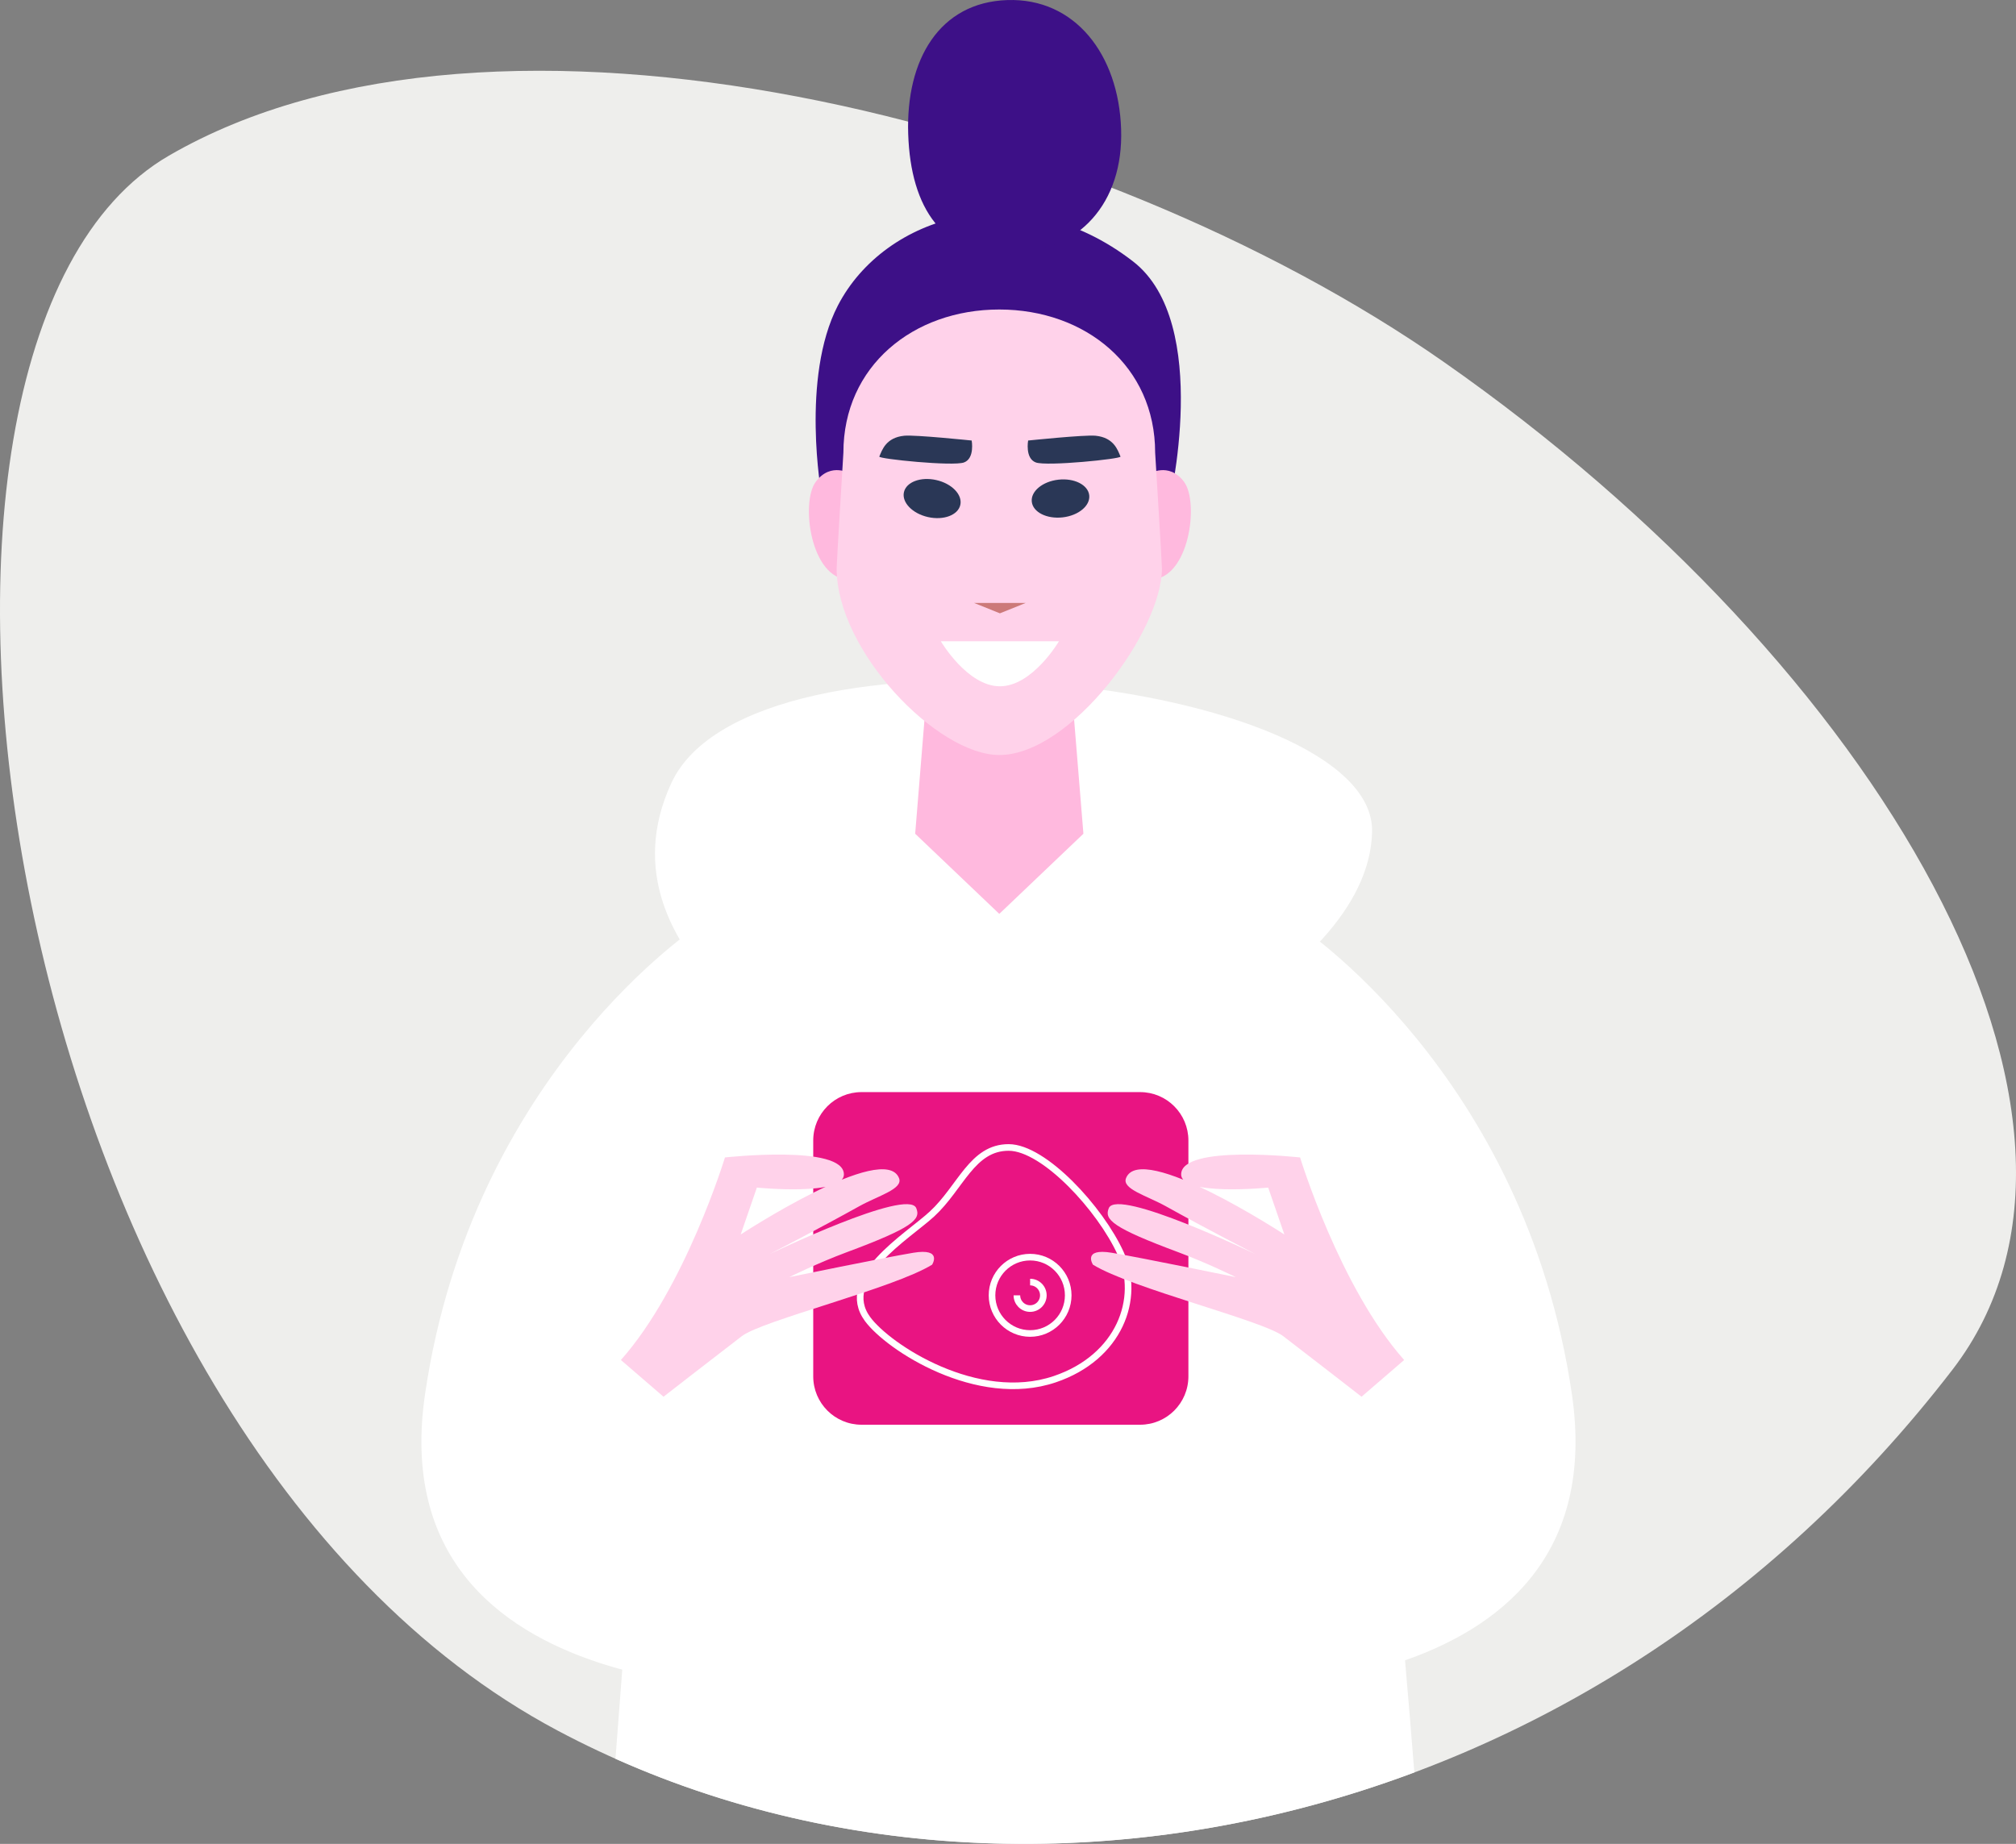 <svg width="305" height="279" viewBox="0 0 305 279" fill="none" xmlns="http://www.w3.org/2000/svg">
<rect x="0" y="0" width="305" height="279" fill="#808080" stroke="none"/>
<g clip-path="url(#clip0_2192_8438)">
<path d="M218.406 54.751C165.74 17.951 74.842 -5.039 25.546 23.556C-23.751 52.151 -0.4 216.79 84.355 261.849C149.197 296.321 240.028 279.179 295.378 207.258C324.538 169.367 284.135 100.677 218.406 54.751Z" fill="#EEEEEC"/>
<path d="M213.976 268.184C210.441 223.43 205.252 175.222 197.936 144.281C193.274 124.569 182.743 130.424 177.28 126.197C168.211 122.376 157.763 120.6 145.744 121.348C131.603 122.228 113.327 117.557 104.211 144.31C101.012 166.388 96.773 217.34 93.115 266.117C129.793 282.478 173.436 283.341 213.976 268.184Z" fill="white"/>
<path d="M105.933 139.866C105.933 139.866 71.426 162.241 64.3 210.98C57.173 259.72 122.207 255.608 122.207 255.608L105.933 139.866Z" fill="white"/>
<path d="M196.181 139.866C196.181 139.866 230.687 162.241 237.814 210.98C244.941 259.72 179.906 255.608 179.906 255.608L196.181 139.866Z" fill="white"/>
<path d="M126.402 162.663C126.402 162.663 89.336 144.923 101.568 118.482C113.8 92.043 208.165 102.548 207.583 125.894C207.001 149.239 161.566 165.787 161.566 165.787L126.402 162.663Z" fill="white"/>
<path d="M124.289 74.845C124.289 74.845 121.108 57.17 126.754 46.245C133.856 32.505 154.335 26.345 171.414 39.553C183.487 48.89 176.811 76.597 176.811 76.597L141.182 61.42L124.289 74.845Z" fill="#3D1087"/>
<path d="M163.909 126.153L151.183 138.278L138.457 126.153L140.697 98.688H161.671L163.909 126.153Z" fill="#FFB9DE"/>
<path d="M128.759 71.737C128.759 71.737 125.747 69.787 123.418 72.899C121.088 76.01 122.639 87.683 128.465 87.683C134.29 87.684 128.759 71.737 128.759 71.737Z" fill="#FFB9DE"/>
<path d="M173.788 71.737C173.788 71.737 176.799 69.787 179.131 72.899C181.461 76.01 179.909 87.683 174.085 87.683C168.259 87.684 173.788 71.737 173.788 71.737Z" fill="#FFB9DE"/>
<path d="M174.762 68.495C174.762 55.403 164.208 46.831 151.182 46.831C138.157 46.831 127.597 55.403 127.597 68.495C127.597 68.495 126.574 85.202 126.574 86.012C126.574 98.454 141.777 114.239 151.183 114.239C162.043 114.239 175.791 95.438 175.791 86.012C175.79 85.202 174.762 68.495 174.762 68.495Z" fill="#FFD2EA"/>
<path d="M169.615 19.538C169.988 30.823 163.181 38.1 152.938 38.442C142.691 38.784 137.776 31.571 137.402 20.287C137.023 9.001 142.149 0.352 152.391 0.01C162.642 -0.332 169.24 8.258 169.615 19.538Z" fill="#3D1087"/>
<path d="M172.487 215.574H130.339C126.304 215.574 123.033 212.298 123.033 208.255V172.565C123.033 168.522 126.304 165.245 130.339 165.245H172.487C176.521 165.245 179.793 168.522 179.793 172.565V208.255C179.793 212.297 176.522 215.574 172.487 215.574Z" fill="#E91482"/>
<path d="M152.612 173.621C147.059 173.609 145.357 179.673 140.996 183.69C137.269 187.123 126.689 193.387 131.258 199.591C134.404 203.863 147.845 212.65 159.572 208.686C169.37 205.373 172.632 196.456 169.552 189.667C166.472 182.878 157.949 173.632 152.612 173.621Z" stroke="white" stroke-miterlimit="10"/>
<path d="M155.846 193.988C156.951 193.988 157.848 194.886 157.848 195.994C157.848 197.101 156.951 197.999 155.846 197.999C154.74 197.999 153.844 197.101 153.844 195.994" stroke="white" stroke-miterlimit="10"/>
<path d="M155.846 201.769C159.03 201.769 161.61 199.183 161.61 195.994C161.61 192.804 159.03 190.218 155.846 190.218C152.663 190.218 150.082 192.804 150.082 195.994C150.082 199.183 152.663 201.769 155.846 201.769Z" stroke="white" stroke-miterlimit="10"/>
<path d="M127.672 177.687C127.649 173.135 109.679 175.133 109.679 175.133C109.679 175.133 103.681 194.813 93.936 205.78L100.383 211.338C100.383 211.338 109.079 204.577 112.228 202.174C115.377 199.77 135.169 194.963 141.016 191.358C141.016 191.358 142.665 188.804 138.167 189.555C133.669 190.306 119.4 193.244 119.4 193.244C119.4 193.244 123.725 191.105 128.031 189.501C138.079 185.759 139.35 184.53 138.617 182.795C137.306 179.692 116.438 189.759 116.438 189.759C116.438 189.759 124.044 185.836 129.964 182.532C132.857 180.917 136.656 179.916 136.018 178.273C133.799 172.56 112.059 186.791 112.059 186.791L114.506 179.693C114.506 179.693 127.689 181.023 127.672 177.687Z" fill="#FFD2EA"/>
<path d="M178.698 177.687C178.721 173.135 196.691 175.133 196.691 175.133C196.691 175.133 202.689 194.813 212.434 205.78L205.987 211.338C205.987 211.338 197.29 204.577 194.142 202.174C190.993 199.77 171.201 194.963 165.354 191.358C165.354 191.358 163.705 188.804 168.203 189.555C172.701 190.306 186.969 193.244 186.969 193.244C186.969 193.244 182.645 191.105 178.339 189.501C168.291 185.759 167.02 184.53 167.753 182.795C169.064 179.692 189.932 189.759 189.932 189.759C189.932 189.759 182.327 185.836 176.407 182.532C173.513 180.917 169.714 179.916 170.353 178.273C172.571 172.56 194.312 186.791 194.312 186.791L191.864 179.693C191.863 179.693 178.681 181.023 178.698 177.687Z" fill="#FFD2EA"/>
<path d="M147.365 91.23H155.184L151.275 92.802L147.365 91.23Z" fill="#CC7979"/>
<path d="M155.545 66.656C155.545 66.656 164.104 65.764 165.755 65.931C168.505 66.209 169.095 68.073 169.519 69.086C169.665 69.434 158.345 70.591 156.7 69.97C155.055 69.348 155.545 66.656 155.545 66.656Z" fill="#2A3756"/>
<path d="M147.006 66.656C147.006 66.656 138.447 65.764 136.796 65.931C134.045 66.209 133.455 68.073 133.031 69.086C132.885 69.434 144.205 70.591 145.851 69.97C147.496 69.348 147.006 66.656 147.006 66.656Z" fill="#2A3756"/>
<path d="M145.286 76.399C145.634 74.853 144.006 73.168 141.65 72.636C139.294 72.104 137.102 72.927 136.755 74.473C136.407 76.019 138.035 77.704 140.391 78.236C142.747 78.768 144.939 77.945 145.286 76.399Z" fill="#2A3756"/>
<path d="M160.766 78.283C163.166 78.011 164.967 76.514 164.79 74.939C164.612 73.364 162.523 72.307 160.123 72.579C157.723 72.85 155.921 74.347 156.099 75.922C156.276 77.498 158.366 78.554 160.766 78.283Z" fill="#2A3756"/>
<path d="M160.209 97.03C160.209 97.03 156.208 103.841 151.274 103.841C146.34 103.841 142.34 97.03 142.34 97.03H160.209Z" fill="white"/>
</g>
<defs>
<clipPath id="clip0_2192_8438">
<rect width="305" height="279" fill="white"/>
</clipPath>
</defs>
</svg>
